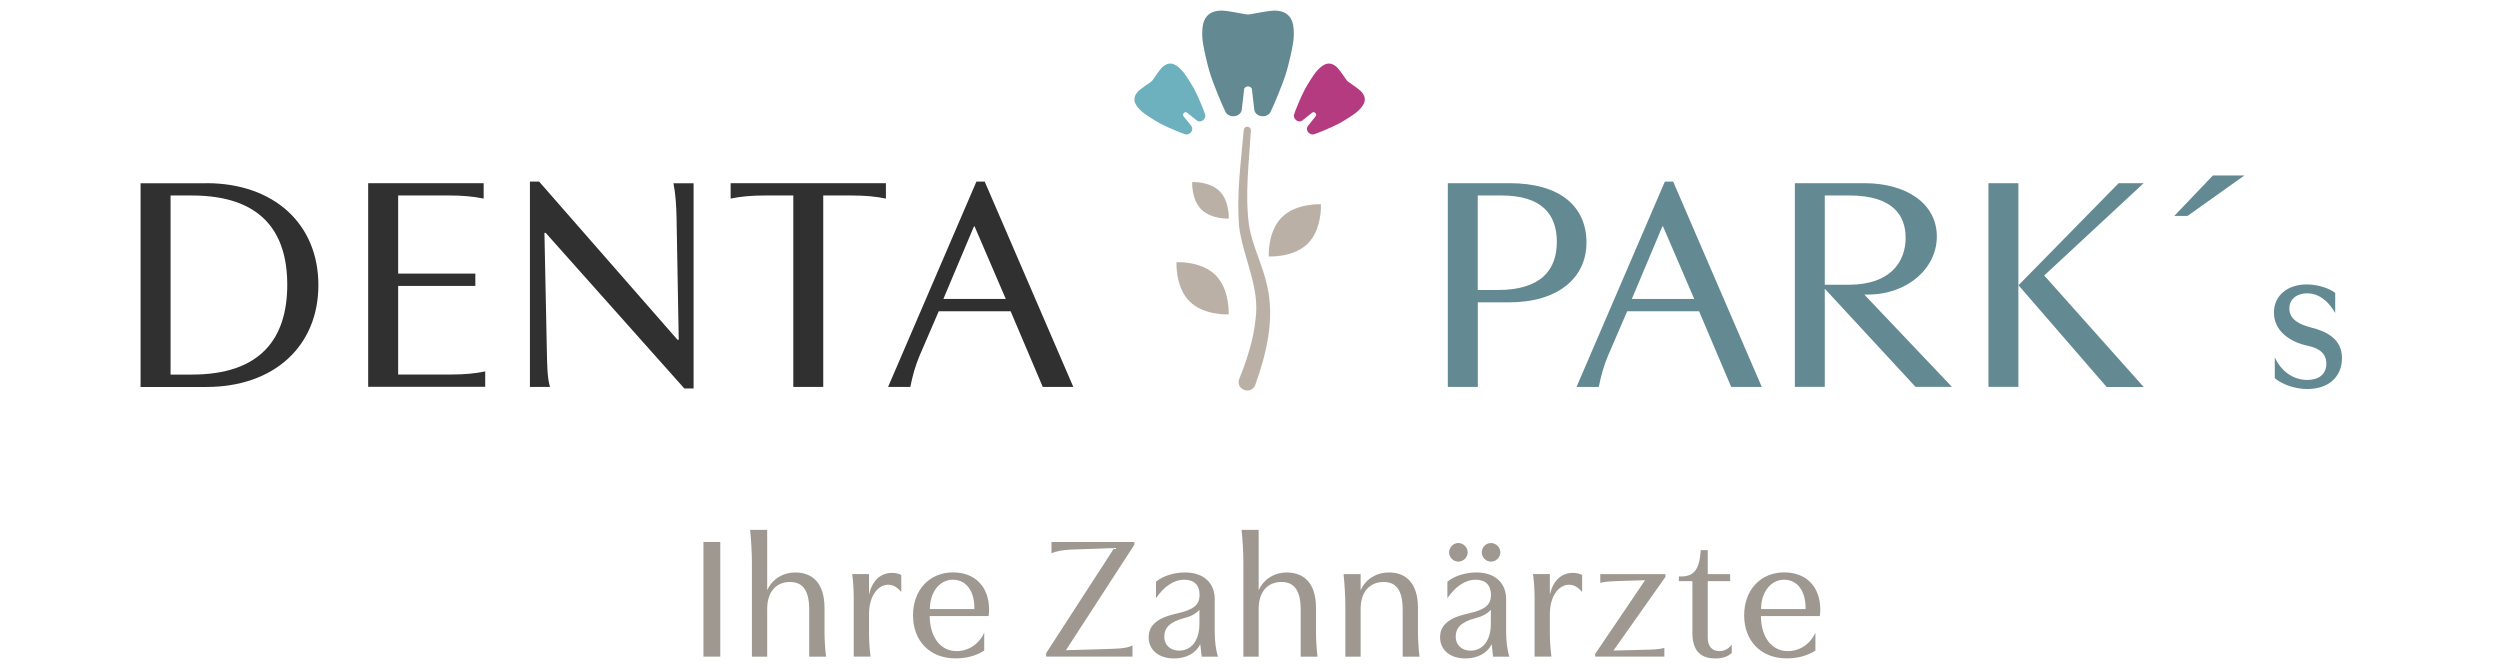 <?xml version="1.0" encoding="UTF-8"?>
<svg xmlns="http://www.w3.org/2000/svg" id="uuid-133430ca-8251-43e3-a4e4-681825d0d41f" viewBox="0 0 355 95">
  <defs>
    <style>
      .cls-1 {
        fill: #bab0a6;
      }

      .cls-2 {
        fill: #b53b80;
      }

      .cls-3 {
        fill: #303030;
      }

      .cls-4 {
        fill: #6eb1be;
      }

      .cls-5 {
        fill: #9e9890;
      }

      .cls-6 {
        fill: #638a92;
      }
    </style>
  </defs>
  <g>
    <path class="cls-5" d="M102.28,76.96v16.28h-2.39v-16.28h2.39Z"></path>
    <path class="cls-5" d="M108.94,75.24v8.54h.02c.72-1.6,2.29-2.49,3.95-2.49,2.42,0,4.17,1.46,4.17,5.03v3.48c0,.94.1,2.59.22,3.45h-2.39v-6.69c0-2.96-1.11-3.92-2.74-3.92-1.9,0-3.23,1.33-3.23,3.82v6.79h-2.17v-13.45c0-1.28-.1-3.01-.25-4.56h2.42Z"></path>
    <path class="cls-5" d="M126.14,83.03c-1.48,0-2.74,1.6-2.74,4.19v2.57c0,1.16.07,2.32.22,3.45h-2.39v-8.27c0-1.21-.07-2.37-.22-3.45h2.39v2.84h.02c.44-1.88,1.6-3.01,3.23-3.01.42,0,.94.07,1.33.3v2.42c-.64-.79-1.28-1.04-1.85-1.04Z"></path>
    <path class="cls-5" d="M140.45,86.54c0,.34-.02.69-.07.94h-8.36c.02,2.99,1.53,4.98,3.82,4.98,1.65,0,3.16-.96,3.92-2.62v2.54c-1.23.79-2.62,1.11-4.07,1.11-3.68,0-6.04-2.49-6.04-6.12s2.37-6.09,5.67-6.09,5.13,2.22,5.13,5.26ZM135.32,82.32c-1.95,0-3.28,1.83-3.28,4.17h6.32c.05-2.62-1.21-4.17-3.04-4.17Z"></path>
    <path class="cls-5" d="M161.08,76.96v.39l-9.72,14.98,6.66-.2c1.5-.05,2.2-.17,2.79-.49v1.6h-12.26v-.49l9.67-14.93-6.12.22c-1.26.07-2.1.22-2.79.52v-1.6h11.77Z"></path>
    <path class="cls-5" d="M166.71,93.5c-2.1,0-3.6-1.14-3.6-3.01s1.5-2.84,4.1-3.4c2.27-.49,3.13-1.21,3.13-2.62s-.81-2.15-2.17-2.15c-1.48,0-2.86.94-4.02,2.62v-2.34c1.01-.84,2.62-1.31,4.12-1.31,2.62,0,4.22,1.46,4.22,3.8v4.71c0,1.13.15,2.57.47,3.45h-2.32l-.2-1.75h-.02c-.57,1.21-1.95,2-3.7,2ZM168.07,87.8c-2.07.54-2.74,1.46-2.74,2.57,0,1.28.91,2.02,2.1,2.02,1.7,0,2.89-1.36,2.89-3.85v-1.95c-.52.59-1.28.96-2.25,1.21Z"></path>
    <path class="cls-5" d="M178.73,75.24v8.54h.02c.72-1.6,2.29-2.49,3.95-2.49,2.42,0,4.17,1.46,4.17,5.03v3.48c0,.94.1,2.59.22,3.45h-2.39v-6.69c0-2.96-1.11-3.92-2.74-3.92-1.9,0-3.23,1.33-3.23,3.82v6.79h-2.17v-13.45c0-1.28-.1-3.01-.25-4.56h2.42Z"></path>
    <path class="cls-5" d="M193.21,81.53v2.25h.02c.72-1.6,2.29-2.49,4-2.49,2.37,0,4.12,1.46,4.12,5.03v3.48c0,.94.1,2.59.22,3.45h-2.39v-6.69c0-2.96-1.09-3.92-2.71-3.92-1.9,0-3.26,1.33-3.26,3.82v6.79h-2.17v-7.16c0-1.28-.1-3.01-.25-4.56h2.42Z"></path>
    <path class="cls-5" d="M208.09,93.5c-2.1,0-3.6-1.14-3.6-3.01s1.5-2.84,4.1-3.4c2.27-.49,3.13-1.21,3.13-2.62s-.81-2.15-2.17-2.15c-1.48,0-2.86.94-4.02,2.62v-2.34c1.01-.84,2.62-1.31,4.12-1.31,2.62,0,4.22,1.46,4.22,3.8v4.71c0,1.13.15,2.57.47,3.45h-2.32l-.2-1.75h-.02c-.57,1.21-1.95,2-3.7,2ZM207.08,77.11c.72,0,1.33.62,1.33,1.33s-.62,1.31-1.33,1.31-1.31-.59-1.31-1.31.59-1.33,1.31-1.33ZM209.45,87.8c-2.07.54-2.74,1.46-2.74,2.57,0,1.28.91,2.02,2.1,2.02,1.7,0,2.89-1.36,2.89-3.85v-1.95c-.52.59-1.28.96-2.25,1.21ZM211.72,77.11c.72,0,1.33.62,1.33,1.33s-.62,1.31-1.33,1.31-1.31-.59-1.31-1.31.59-1.33,1.31-1.33Z"></path>
    <path class="cls-5" d="M222.82,83.03c-1.48,0-2.74,1.6-2.74,4.19v2.57c0,1.16.07,2.32.22,3.45h-2.39v-8.27c0-1.21-.07-2.37-.22-3.45h2.39v2.84h.02c.44-1.88,1.6-3.01,3.23-3.01.42,0,.94.07,1.33.3v2.42c-.64-.79-1.28-1.04-1.85-1.04Z"></path>
    <path class="cls-5" d="M233.6,82.39l-3.92.12c-.84.03-1.7.07-2.44.25v-1.23h9.25v.39l-7.38,10.46,4.71-.12c.86-.02,1.73-.05,2.52-.25v1.23h-9.82v-.39l7.08-10.46Z"></path>
    <path class="cls-5" d="M245.89,92.73c-.47.47-1.26.77-2.29.77-1.41,0-3.28-.44-3.28-3.6v-7.38h-1.92v-.67c2.2.12,2.91-.99,3.11-3.73h.99v3.41h3.18v.99h-3.18v8.02c0,1.31.67,1.92,1.68,1.92.67,0,1.33-.35,1.73-.94v1.21Z"></path>
    <path class="cls-5" d="M258.48,86.54c0,.34-.02.69-.07.94h-8.36c.02,2.99,1.53,4.98,3.82,4.98,1.65,0,3.16-.96,3.92-2.62v2.54c-1.23.79-2.62,1.11-4.07,1.11-3.68,0-6.05-2.49-6.05-6.12s2.37-6.09,5.68-6.09,5.13,2.22,5.13,5.26ZM253.35,82.32c-1.95,0-3.28,1.83-3.28,4.17h6.32c.05-2.62-1.21-4.17-3.03-4.17Z"></path>
  </g>
  <path class="cls-6" d="M180.91,1.5c-.57,0-2.63.38-3.4.53-.2.04-.4.04-.6,0-.78-.15-2.83-.53-3.4-.53-2.95,0-2.79,2.55-2.79,3.58,0,1.23.84,4.48,1,4.99.6,2.05,2.07,5.38,2.27,5.75.16.4.62.69,1.14.69.62,0,1.12-.39,1.19-.89,0-.03.01-.06.02-.09l.32-2.8c0-.25.26-.46.56-.46.31,0,.56.21.56.46l.32,2.8s0,.06.02.09c.07.5.57.89,1.19.89.52,0,.98-.28,1.14-.69.2-.37,1.67-3.7,2.27-5.75.15-.52,1-3.76,1-4.99,0-1.03.16-3.58-2.79-3.58Z"></path>
  <path class="cls-2" d="M193.2,12.9c-.25-.25-1.34-1-1.74-1.28-.1-.07-.19-.16-.26-.26-.28-.41-1.02-1.49-1.28-1.74-1.31-1.31-2.37-.11-2.83.35-.55.55-1.61,2.36-1.77,2.66-.64,1.18-1.47,3.3-1.54,3.56-.11.25-.03.58.2.81.27.27.67.32.92.13.02,0,.03-.02.05-.03l1.38-1.1c.12-.11.32-.09.45.05.14.14.16.34.05.45l-1.1,1.38s-.02.03-.03.05c-.19.25-.14.65.13.92.23.23.56.31.81.2.25-.07,2.38-.9,3.56-1.54.3-.16,2.11-1.23,2.66-1.77.46-.46,1.66-1.52.35-2.83Z"></path>
  <path class="cls-4" d="M161.69,12.9c.25-.25,1.34-1,1.74-1.28.1-.07.19-.16.26-.26.28-.41,1.02-1.49,1.28-1.74,1.31-1.31,2.37-.11,2.83.35.55.55,1.61,2.36,1.77,2.66.64,1.18,1.47,3.3,1.54,3.56.11.25.03.58-.2.81-.27.27-.67.32-.92.13-.02,0-.03-.02-.05-.03l-1.38-1.1c-.12-.11-.32-.09-.45.05-.14.14-.16.34-.05.45l1.1,1.38s.02.03.03.05c.19.25.14.65-.13.92-.23.23-.56.31-.81.2-.25-.07-2.38-.9-3.56-1.54-.3-.16-2.11-1.23-2.66-1.77-.46-.46-1.66-1.52-.35-2.83Z"></path>
  <g>
    <path class="cls-3" d="M29.3,26.01c9.6,0,15.91,5.79,15.91,14.47s-6.31,14.47-15.91,14.47h-9.34v-28.93h9.34ZM24.22,53.19h3.02c9.82,0,13.55-5.17,13.55-12.76s-3.77-12.67-13.55-12.67h-3.02v25.43Z"></path>
    <path class="cls-3" d="M52.28,54.94v-28.93h16.4v2.19c-1.45-.31-3.07-.44-4.82-.44h-7.32v11.09h10.96v1.75h-10.96v12.58h7.54c1.75,0,3.38-.13,4.82-.44v2.19h-16.61Z"></path>
    <path class="cls-3" d="M98.49,26.01v29.15h-1.32l-19.68-22.09h-.18l.35,17.05c.04,1.67.04,3.46.44,4.82h-2.85v-29.15h1.31l19.64,22.45h.18l-.31-17.4c-.04-1.62-.13-3.29-.44-4.82h2.85Z"></path>
    <path class="cls-3" d="M116.9,54.94h-4.25v-27.18h-4.08c-1.75,0-3.38.13-4.82.44v-2.19h22.05v2.19c-1.45-.31-3.07-.44-4.82-.44h-4.08v27.18Z"></path>
    <path class="cls-3" d="M139.83,25.79l12.58,29.15h-4.34l-4.56-10.74h-10.21l-2.72,6.31c-.61,1.45-1.01,2.89-1.31,4.43h-3.16l12.54-29.15h1.18ZM138.3,32.15l-4.34,10.3h8.86l-4.43-10.3h-.09Z"></path>
  </g>
  <g>
    <path class="cls-6" d="M205.59,54.94v-28.93h8.77c7.19,0,10.92,3.33,10.92,8.42s-4.12,8.5-10.96,8.5h-4.47v12.01h-4.25ZM209.84,27.76v13.42h2.81c6.23,0,8.42-2.89,8.42-6.84s-2.19-6.58-7.85-6.58h-3.38Z"></path>
    <path class="cls-6" d="M237.59,25.79l12.58,29.15h-4.34l-4.56-10.74h-10.21l-2.72,6.31c-.61,1.45-1.01,2.89-1.31,4.43h-3.16l12.54-29.15h1.18ZM236.06,32.15l-4.34,10.3h8.86l-4.43-10.3h-.09Z"></path>
    <path class="cls-6" d="M264.73,26.01c5.92,0,10.3,2.85,10.3,7.58,0,4.47-4.12,8.24-9.82,8.24h-.48l12.45,13.11h-5.17l-12.89-13.94v13.94h-4.25v-28.93h9.86ZM262.63,27.76h-3.51v12.67h3.46c5.83,0,8.02-3.24,8.02-6.66,0-3.16-1.8-6.01-7.98-6.01Z"></path>
    <path class="cls-6" d="M286.61,26.01v28.93h-4.25v-28.93h4.25ZM286.65,40.52v-.04l14.2-14.47h3.55l-14.12,13.11,14.12,15.83h-5.26l-12.49-14.42Z"></path>
    <path class="cls-6" d="M308.75,30.66l5.48-5.74h4.47l-8.07,5.74h-1.88Z"></path>
    <path class="cls-6" d="M327.64,49.09c-2.46-.54-4.74-2.07-4.74-4.71,0-2.43,1.95-3.99,4.65-3.99,1.44,0,3.06.45,4.05,1.2v2.85c-1.11-1.92-2.52-2.79-3.99-2.79-1.32,0-2.52.72-2.52,2.16,0,1.62,1.53,2.28,3.09,2.7,2.07.51,4.38,1.56,4.38,4.32s-1.98,4.41-4.92,4.41c-1.62,0-3.39-.54-4.62-1.53v-2.97c.9,1.98,2.61,3.21,4.62,3.21,1.59,0,2.7-.78,2.7-2.31,0-1.77-1.53-2.31-2.7-2.55Z"></path>
  </g>
  <path class="cls-1" d="M177.63,18.52c-.26,4.45-.87,9.06-.27,13.47.48,3,1.97,5.67,2.6,8.7,1.06,4.69-.13,9.55-1.71,13.97-.57,1.49-2.81.69-2.29-.83,1.11-2.7,2.04-5.63,2.33-8.51.64-4.55-1.75-8.66-2.33-13.12-.39-4.63.25-9.18.66-13.77.07-.63,1.06-.56,1,.1h0Z"></path>
  <path class="cls-1" d="M187.57,29.01s.19,3.51-1.85,5.56c-2.05,2.05-5.56,1.85-5.56,1.85,0,0-.19-3.51,1.85-5.56,2.05-2.05,5.56-1.85,5.56-1.85Z"></path>
  <path class="cls-1" d="M167.06,37.23s-.19,3.51,1.85,5.56,5.56,1.85,5.56,1.85c0,0,.19-3.51-1.85-5.56s-5.56-1.85-5.56-1.85Z"></path>
  <path class="cls-1" d="M169.29,25.85s-.14,2.46,1.3,3.89,3.89,1.3,3.89,1.3c0,0,.14-2.46-1.3-3.89s-3.89-1.3-3.89-1.3Z"></path>
</svg>
